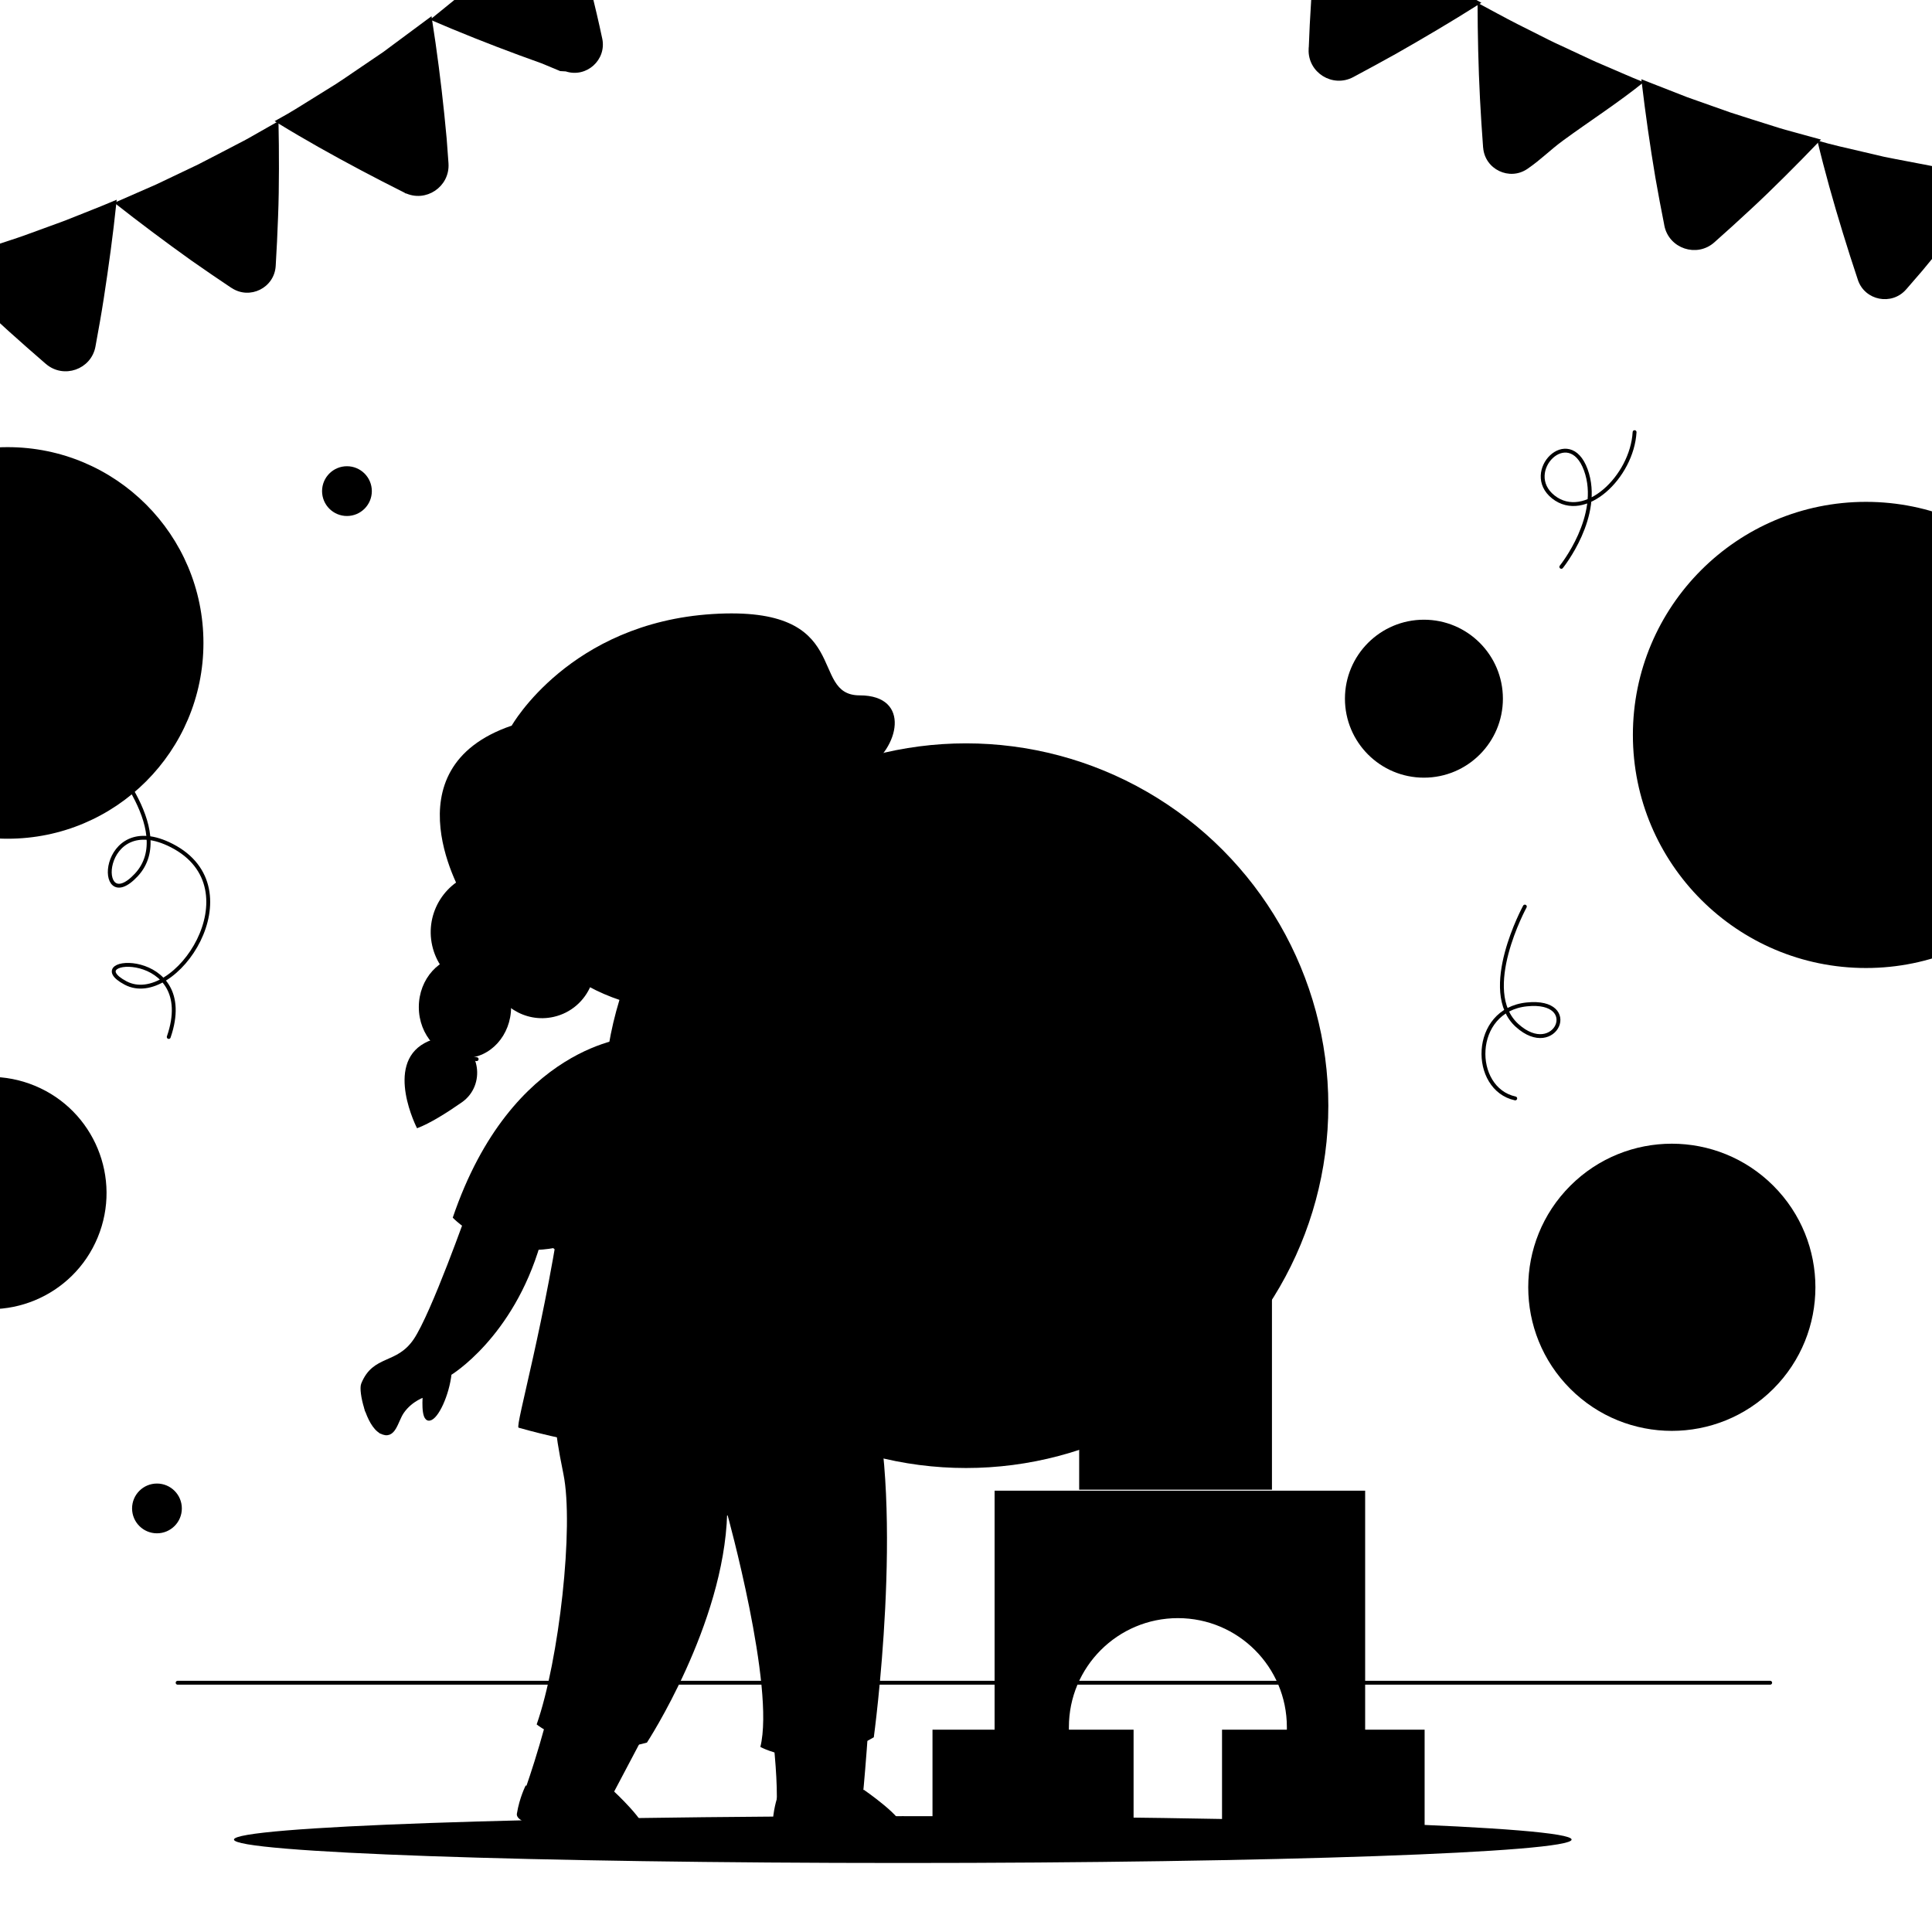 <?xml version="1.0" encoding="UTF-8"?>
<svg id="Layer_2" data-name="Layer 2" xmlns="http://www.w3.org/2000/svg" xmlns:xlink="http://www.w3.org/1999/xlink" viewBox="0 0 500 500">
  <defs>
    <style>
.cls-1, .cls-2 {
  fill: hsl(204, 80%, 95%); /* Replaced #FBF9FA with 50 */
}

.cls-3, .cls-4, .cls-5 {
  fill: none;
}

.cls-3, .cls-4, .cls-2 {
  stroke-linecap: round;
  stroke-miterlimit: 10;
}

.cls-3, .cls-2 {
  stroke: hsl(204, 62%, 50%); /* Replaced #45353B with 900 */
}

.cls-4 {
  stroke: hsl(204, 80%, 95%); /* Replaced #FBF9FA with 50 */
}

/* .cls-6 is for clip-path and doesn't need color. */

.cls-7 {
  fill: hsl(204, 70%, 70%); /* Replaced #f43f5e with 500 */
}

.cls-8 {
  fill: hsl(204, 62%, 50%); /* Replaced #45353B with 900 */
}

/* .cls-9 is also for clip-path and doesn't need color. */

.cls-10 {
  fill: hsl(204, 66%, 60%); /* Replaced #e11d48 with 700 */
}

.cls-11 {
  fill: hsl(204, 64%, 55%); /* Replaced #7C6069 with 800 */
}

.cls-12 {
  fill: hsl(204, 76%, 85%); /* Replaced #f6b9ec with 200 */
}

.cls-13 {
  fill: hsl(204, 74%, 80%); /* Replaced #fb7185 with 300 */
}

    </style>
    <clipPath id="clippath">
      <rect class="cls-5" width="500" height="500"/>
    </clipPath>
    <clipPath id="clippath-1">
      <rect class="cls-5" width="500" height="500"/>
    </clipPath>
  </defs>
  <g id="POST_5" data-name="POST 5">
    <g class="cls-9">
      <g>
        <path class="cls-2" d="m12.21,93.81c4.28,3.68,10.97,1.35,12-4.2.01-.06.02-.11.03-.17.76-4.12,1.49-8.18,2.13-12.34,1.28-8.29,2.39-16.42,3.25-24.62-3.65,1.55-7.36,2.96-11.04,4.45-1.83.76-3.71,1.4-5.57,2.09l-5.6,2.04c-1.86.7-3.75,1.3-5.64,1.93l-5.66,1.87c-3.77,1.24-7.61,2.31-11.41,3.48,5.8,5.75,11.83,11.55,18.01,17.11,3.08,2.77,6.22,5.53,9.4,8.28.03.03.06.05.1.08Z"/>
        <path class="cls-10" d="m59.92,74.51c4.72,3.15,11.09-.01,11.43-5.68.26-4.24.46-8.45.61-12.63.17-4.12.22-8.31.23-12.47.01-4.15-.03-8.28-.12-12.37l-5.15,2.93c-1.71.98-3.42,1.97-5.19,2.85-3.51,1.81-7,3.68-10.53,5.46l-10.72,5.11-10.89,4.77c6.42,5.05,13.07,10.04,19.88,14.9,3.42,2.4,6.9,4.78,10.42,7.13Z"/>
        <path class="cls-2" d="m104.97,49.44c5.07,2.5,10.97-1.46,10.6-7.1,0-.06,0-.12-.01-.19l-.46-6.22-.61-6.28c-.86-8.34-1.92-16.52-3.18-24.56l-9.48,7.03-2.37,1.76-2.45,1.66-4.89,3.32c-1.63,1.1-3.24,2.23-4.9,3.3l-5.02,3.12c-3.35,2.07-6.66,4.21-10.13,6.1,7.08,4.35,14.21,8.33,21.58,12.24,3.68,1.95,7.42,3.88,11.2,5.77.04.02.08.04.11.06Z"/>
        <path class="cls-13" d="m146.41,18.48c5.34,1.74,10.59-2.95,9.46-8.45-.01-.07-.03-.15-.05-.22-.87-4.11-1.85-8.24-2.84-12.29-1-4.06-2.05-8.07-3.14-12.04-1.11-3.99-2.18-7.85-3.47-11.82-1.3,1.47-2.77,2.78-4.16,4.16l-4.22,4.11c-1.41,1.36-2.79,2.76-4.23,4.1l-4.41,3.91-4.4,3.91-2.2,1.96-2.29,1.85-9.15,7.43c7.47,3.22,15.14,6.28,23,9.18l5.93,2.15,4.74,1.98c.08.03,1.34.05,1.43.08Z"/>
      </g>
      <g>
        <path class="cls-2" d="m339.17,12.78c-.21,5.65,5.81,9.39,10.8,6.74,3.74-1.99,7.43-4.01,11.08-6.04,7.29-4.15,14.38-8.34,21.35-12.74-3.48-1.92-6.91-3.94-10.37-5.9-3.4-2.07-6.83-4.09-10.19-6.21-3.34-2.16-6.74-4.24-10.01-6.49l-4.95-3.33-4.88-3.43c-.46,4.08-.88,8.19-1.25,12.33-.36,4.12-.66,8.24-.92,12.41-.28,4.23-.49,8.44-.64,12.66Z"/>
        <path class="cls-13" d="m383.84,38.19c.42,5.63,6.81,8.7,11.46,5.51.04-.03.09-.06.13-.09,3.45-2.38,5.67-4.73,9.06-7.22,6.77-4.96,14.48-9.92,20.88-15.11-3.67-1.48-7.29-3.11-10.95-4.66-1.83-.76-3.62-1.63-5.42-2.46l-5.4-2.52c-1.81-.81-3.57-1.73-5.35-2.62l-5.33-2.68c-3.55-1.79-7.02-3.74-10.53-5.6.03,8.17.2,16.54.63,24.83.22,4.14.48,8.31.8,12.5,0,.04,0,.08,0,.13Z"/>
        <path class="cls-2" d="m431.22,58.29c1.11,5.56,7.85,7.83,12.1,4.07,3.18-2.81,6.3-5.65,9.36-8.5,3.03-2.79,6.03-5.72,8.98-8.65,2.95-2.93,5.83-5.87,8.67-8.83l-5.71-1.57c-1.9-.52-3.81-1.03-5.69-1.65-3.77-1.2-7.55-2.35-11.3-3.59l-11.19-3.96-11.07-4.33c.97,8.11,2.14,16.34,3.53,24.59.72,4.12,1.5,8.25,2.33,12.41Z"/>
        <path class="cls-10" d="m480.83,72.47c1.81,5.33,8.75,6.68,12.46,2.45.05-.06.11-.12.16-.18l4.08-4.72,4.01-4.87c5.29-6.5,10.33-13.04,15.12-19.62l-11.67-1.73-2.92-.43-2.9-.56-5.8-1.11c-1.93-.38-3.87-.72-5.8-1.13l-5.76-1.35c-3.84-.9-7.69-1.73-11.48-2.85,1.93,8.08,4.15,15.93,6.6,23.91,1.22,3.99,2.5,7.99,3.84,12,.02.06.04.12.06.18Z"/>
      </g>
    </g>
    <g class="cls-6">
      <g>
        <circle class="cls-11" cx="1.98" cy="166.39" r="50.67"/>
        <circle class="cls-11" cx="482.91" cy="190.2" r="60.32"/>
        <circle class="cls-11" cx="250" cy="286.15" r="93.77"/>
        <circle class="cls-11" cx="432.67" cy="333.15" r="37.16" transform="translate(-108.85 403.52) rotate(-45)"/>
        <circle class="cls-11" cx="368.51" cy="180.82" r="20.44"/>
        <circle class="cls-11" cx="-2.48" cy="308.75" r="30.05" transform="translate(-286.78 188.31) rotate(-67.5)"/>
      </g>
    </g>
    <path class="cls-11" d="m406.73,476.08c0,3.34-77.5,6.06-173.09,6.06s-173.09-2.71-173.09-6.06,77.5-6.06,173.09-6.06,173.09,2.71,173.09,6.06Z"/>
    <line class="cls-2" x1="45.97" y1="435.49" x2="458.12" y2="435.49"/>
    <g>
      <g>
        <path class="cls-2" d="m151.41,328.58s-8.87,26.55-3.81,50.2c7.42,34.63-11.69,85.82-11.69,85.82,0,0,12.02,5.85,22-.06l12.54-23.75c4.54-8.6,8.1-17.69,10.61-27.09l8.31-31.12s13,62.32,12.14,84.54c0,0,12.81,5.55,21.24-1.83,0,0,7.53-74.48.69-133.44l-72.04-3.27Z"/>
        <path d="m136.05,462.08s-1.6,3.1-2.28,7.3c-.79,4.93,31.87,7.24,33.11,4.97s-8.35-11.09-8.35-11.09c0,0-10.09,3.49-22.48-1.18Z"/>
        <path d="m201.15,465.22s-1.15,3.3-1.22,7.55c-.08,4.99,32.58,2.66,33.48.23.9-2.42-9.84-9.8-9.84-9.8,0,0-9.49,4.88-22.42,2.02Z"/>
        <path class="cls-11" d="m143.87,367.07s-.83.83,1.94,14.4c2.77,13.57-1.11,48.19-6.92,64.81,0,0,11.63,9.42,28.53,4.71,0,0,19.94-30.47,20.77-59.27,0,0,12.46,44.87,8.59,60.38,0,0,12.74,7.2,29.36-2.49,0,0,8.03-58.72-.55-90.57-8.59-31.85-81.7,8.03-81.7,8.03Z"/>
        <path class="cls-4" d="m153.24,365.83s2.8,2.8,4,23.98c1.2,21.18-10.79,60.75-10.79,60.75"/>
        <path class="cls-3" d="m188.18,391.72s3.95-5.42,5.93-8.2"/>
        <path d="m196.01,237.84c7.7,4.14,17.31,1.25,21.44-6.46,4.14-7.7,1.25-17.31-6.46-21.44-7.7-4.14-17.31-1.25-21.44,6.46-4.14,7.7-1.25,17.31,6.46,21.44Z"/>
        <ellipse cx="217.28" cy="239.23" rx="11.94" ry="13.2" transform="translate(-96.28 317.45) rotate(-61.76)"/>
        <path d="m232.65,261.43c-9.29,1.92-15.29-10.04-7.85-15.92,1.34-1.06,3-1.78,5.06-1.98,11.78-1.11,12.88,15.45,12.88,15.45,0,0-4.62,1.32-10.1,2.45Z"/>
        <path d="m120.11,232.46s-20.41-33.5,12.32-44.67c0,0,15.02-26.57,51.99-28.88,36.97-2.31,24.59,21.05,38.07,21.05s10.13,13.95,1.65,18.96c-8.47,5.01-104.04,33.55-104.04,33.55Z"/>
        <circle cx="127.33" cy="241.23" r="15.84" transform="translate(-49.94 33.91) rotate(-12.7)"/>
        <ellipse cx="120.33" cy="260.63" rx="11.94" ry="13.2"/>
        <g>
          <path class="cls-2" d="m296.4,326.02c.05-1.12-2.14-3.19-3.31-4.21-.17-.15-.03-.42.19-.37,2.46.62,9.1,2.12,9.27.46.15-1.46-3.19-3.05-5.09-3.83-.22-.09-.14-.42.1-.41,2.89.14,9.41.26,9.69-1.47.3-1.8-6.24-4.06-8.7-4.84-.22-.07-.19-.38.04-.41,2.21-.33,7.46-1.27,6.98-2.57-.55-1.47-11.78-2.39-14.22-2.57-.18-.01-.25-.23-.12-.35,1.15-1.1,4.71-4.67,2.68-5.11-2.06-.45-13.36,4.81-16.48,6.29-6.08-1.37-17.8-4.44-26.95-9.43-12.93-7.06-25.26-15.05-25.26-15.05l-7.78,23.13s33.29,14.39,58.23,15.44c4.14,1.45,20.67,6.7,20.73,5.28Z"/>
          <path class="cls-2" d="m290.88,305.79s.96,9.01-5.43,9.69"/>
        </g>
        <path class="cls-7" d="m134.21,369.47c-.97-.27,7.04-27.63,11.84-62.12,3.42-24.58,12.08-42.33,36.88-43.04,12.56-.36,25.03,3.95,32.56,18.8,1.59,3.14,2.74,6.47,3.57,9.89,4.08,16.66,13.75,55.54,14.55,71.15,0,0-39.82,22.2-99.41,5.33Z"/>
        <path class="cls-7" d="m196.27,264.49s14.97-1.96,42.25,22.99c0,0-1.15,6.81-3.18,13.08-2.89,8.9-6.7,15.11-6.7,15.11,0,0-23.86-7.3-32.73-21.55s.37-29.61.37-29.61"/>
        <path class="cls-2" d="m168.53,264.31l-.02-16.16,22.64-.03.02,13.69,4.58,3.05s-.93,2.03-4.43,3.94c-12.4,6.76-27.23.39-27.89-.35l5.11-4.14Z"/>
        <g>
          <path class="cls-2" d="m134.77,237.36c-2.16-3.7-3.75-7.28-4.74-11.64-5.58-24.8,11.73-49.83,38.66-55.89,26.93-6.06,44.06,9.72,58.88,33.94,13.27,21.69-11.73,49.83-38.66,55.89-13.05,2.94-25.96.87-36.44-4.85-1.58,3.84-4.93,6.89-9.3,7.87-7.1,1.6-14.15-2.86-15.75-9.96-1.39-6.19,1.79-12.83,7.35-15.36Z"/>
          <path class="cls-2" d="m203.95,244.15s-6.31,2.56-9.72-3.79"/>
          <path class="cls-8" d="m219.27,219.87c.42,1.88-.29,3.64-1.59,3.93s-2.7-.99-3.12-2.87c-.42-1.88.29-3.64,1.59-3.93,1.3-.29,2.7.99,3.12,2.87Z"/>
          <path class="cls-8" d="m184,235.69c1.42,1.3,1.84,3.15.94,4.13-.9.99-2.78.74-4.2-.56-1.42-1.3-1.84-3.15-.94-4.13.9-.99,2.78-.73,4.2.56Z"/>
          <path class="cls-2" d="m133.58,251.46c-.73-3.26,1.31-6.5,4.57-7.23,2.36-.53,4.71.4,6.1,2.18,0,0-2.31,1.14-2.94,5.48"/>
        </g>
        <path class="cls-2" d="m171.3,239.35s-3.02-6.21,6.74-11.83"/>
        <path class="cls-2" d="m208.81,214.64s5.17-7.95,11.76-2.94"/>
        <path class="cls-2" d="m200.26,235.08s6.82.79,7.61-6.03"/>
        <path class="cls-12" d="m187.85,247.82c.6,1.8-1.94,4.27-5.68,5.53-3.74,1.26-7.26.82-7.87-.97-.6-1.8,1.94-4.27,5.68-5.53,3.74-1.26,7.26-.82,7.87.97Z"/>
        <path class="cls-12" d="m228.17,221.82c1.26,1.11.41,4.14-1.91,6.77-2.32,2.63-5.22,3.86-6.48,2.75-1.26-1.11-.41-4.14,1.91-6.77,2.32-2.63,5.22-3.86,6.48-2.75Z"/>
        <path class="cls-2" d="m121.58,313.13s-9.52,27.02-14.12,33.77c-4.61,6.75-10.58,4.08-13.51,11.36-.7,1.73,1.27,10.42,4.65,12.26,3.38,1.84,3.84-2.76,5.49-5.14,2.29-3.31,5.83-4.36,5.83-4.36,0,0-.61,6.45,1.23,6.14,1.84-.31,4.61-6.14,5.22-11.67,0,0,15.97-9.52,23.03-33.77l-17.81-8.6Z"/>
        <path class="cls-7" d="m163.43,268.45s-30.96,1.68-46.26,46.68c0,0,10.87,11.54,27.97,7.49l25.47-43.61-7.18-10.56Z"/>
        <path class="cls-3" d="m143.68,322.81s2.54-6.56,2.78-11.44"/>
        <path class="cls-2" d="m100.91,360.17s-5.81,2.8-2.32,10.36"/>
        <path class="cls-2" d="m96.61,358.24s-2.08,3.67-1.73,6.67"/>
        <line class="cls-3" x1="223.98" y1="313.77" x2="219.22" y2="294.25"/>
        <path d="m107.93,291.99s-8.43-16.36,1.95-22.04c2.59-1.42,5.01-1.56,7.18-.98,7.34,1.98,8.71,11.93,2.49,16.29-3.83,2.68-8.26,5.48-11.62,6.73Z"/>
        <path d="m132.57,237.72s12.61,2.7,14.71-6.6-7.51-21.61-7.51-21.61c0,0,19.21,8.11,27.62-1.8s12.61-10.81,20.71-5.1c8.11,5.7,13.51,6,19.21-3,5.7-9.01,6.33,6.15,16.82-.68,10.5-6.83-21.63-35.65-33.33-33.25-11.71,2.4-47.73-3-61.24,36.32-13.51,39.33,3,35.72,3,35.72Z"/>
      </g>
      <path class="cls-1" d="m189.51,305.72s-6.94-12.01-12.59-4.59c-5.09,6.69,16.76,25.3,16.76,25.3,0,0,13.28-25.4,3.89-29.53-4.26-1.87-8.07,8.82-8.07,8.82Z"/>
      <path class="cls-4" d="m145.2,191.89s6.66,5.67,15.54-.74c8.88-6.41,16.53-10.11,25.66-3.95,9.13,6.17,11.84-7.89,22.2-3.45"/>
      <path class="cls-4" d="m167.14,175.4s9.16-9.16,18.58-2.55"/>
      <path class="cls-4" d="m112.4,269.88s2.99,3.49,10.96,4.23"/>
      <path class="cls-4" d="m220.98,251.2s5.58-.15,8.89-7.67"/>
    </g>
    <g>
      <path class="cls-2" d="m95.73,127.1c0,3.28-2.66,5.94-5.94,5.94s-5.94-2.66-5.94-5.94,2.66-5.94,5.94-5.94,5.94,2.66,5.94,5.94Z"/>
      <path class="cls-2" d="m464.67,212.93c0,3.28-2.66,5.94-5.94,5.94s-5.94-2.66-5.94-5.94,2.66-5.94,5.94-5.94,5.94,2.66,5.94,5.94Z"/>
      <path class="cls-2" d="m46.56,390.38c0,3.28-2.66,5.94-5.94,5.94s-5.94-2.66-5.94-5.94,2.66-5.94,5.94-5.94,5.94,2.66,5.94,5.94Z"/>
      <path class="cls-3" d="m394.63,234.62s-11.92,21.85-1.99,30.78c9.93,8.94,16.88-6.95,2.48-5.46-14.4,1.49-14.4,21.85-2.98,24.33"/>
      <path class="cls-3" d="m26.09,193.67s19.97,21.17,9.19,32.76c-10.79,11.58-9.7-17.29,9.19-7.59,21.73,11.16.8,42.34-11.98,35.55-12.78-6.79,19.17-9.19,11.18,13.98"/>
      <path class="cls-3" d="m404.07,146.7s10.68-13.2,6.33-25.11c-4.35-11.91-16.57.53-8.42,7.01,8.15,6.48,20.38-5.19,21.05-16.76"/>
    </g>
    <g>
      <rect class="cls-7" x="279.29" y="335.64" width="49.89" height="49.89"/>
      <rect class="cls-10" x="241.33" y="447.64" width="52.04" height="26.68"/>
      <rect class="cls-10" x="316.26" y="447.64" width="52.43" height="26.68"/>
      <path class="cls-2" d="m352.8,386.29v61.43h-19.26c0-.26,0-.5,0-.75,0-15.85-12.85-28.7-28.7-28.7s-28.71,12.85-28.71,28.7c0,.25,0,.5,0,.75h-18.23v-61.43h94.88Z"/>
      <polygon class="cls-2" points="280.7 334.92 304.34 295.9 327.77 334.92 280.7 334.92"/>
    </g>
  </g>
</svg>